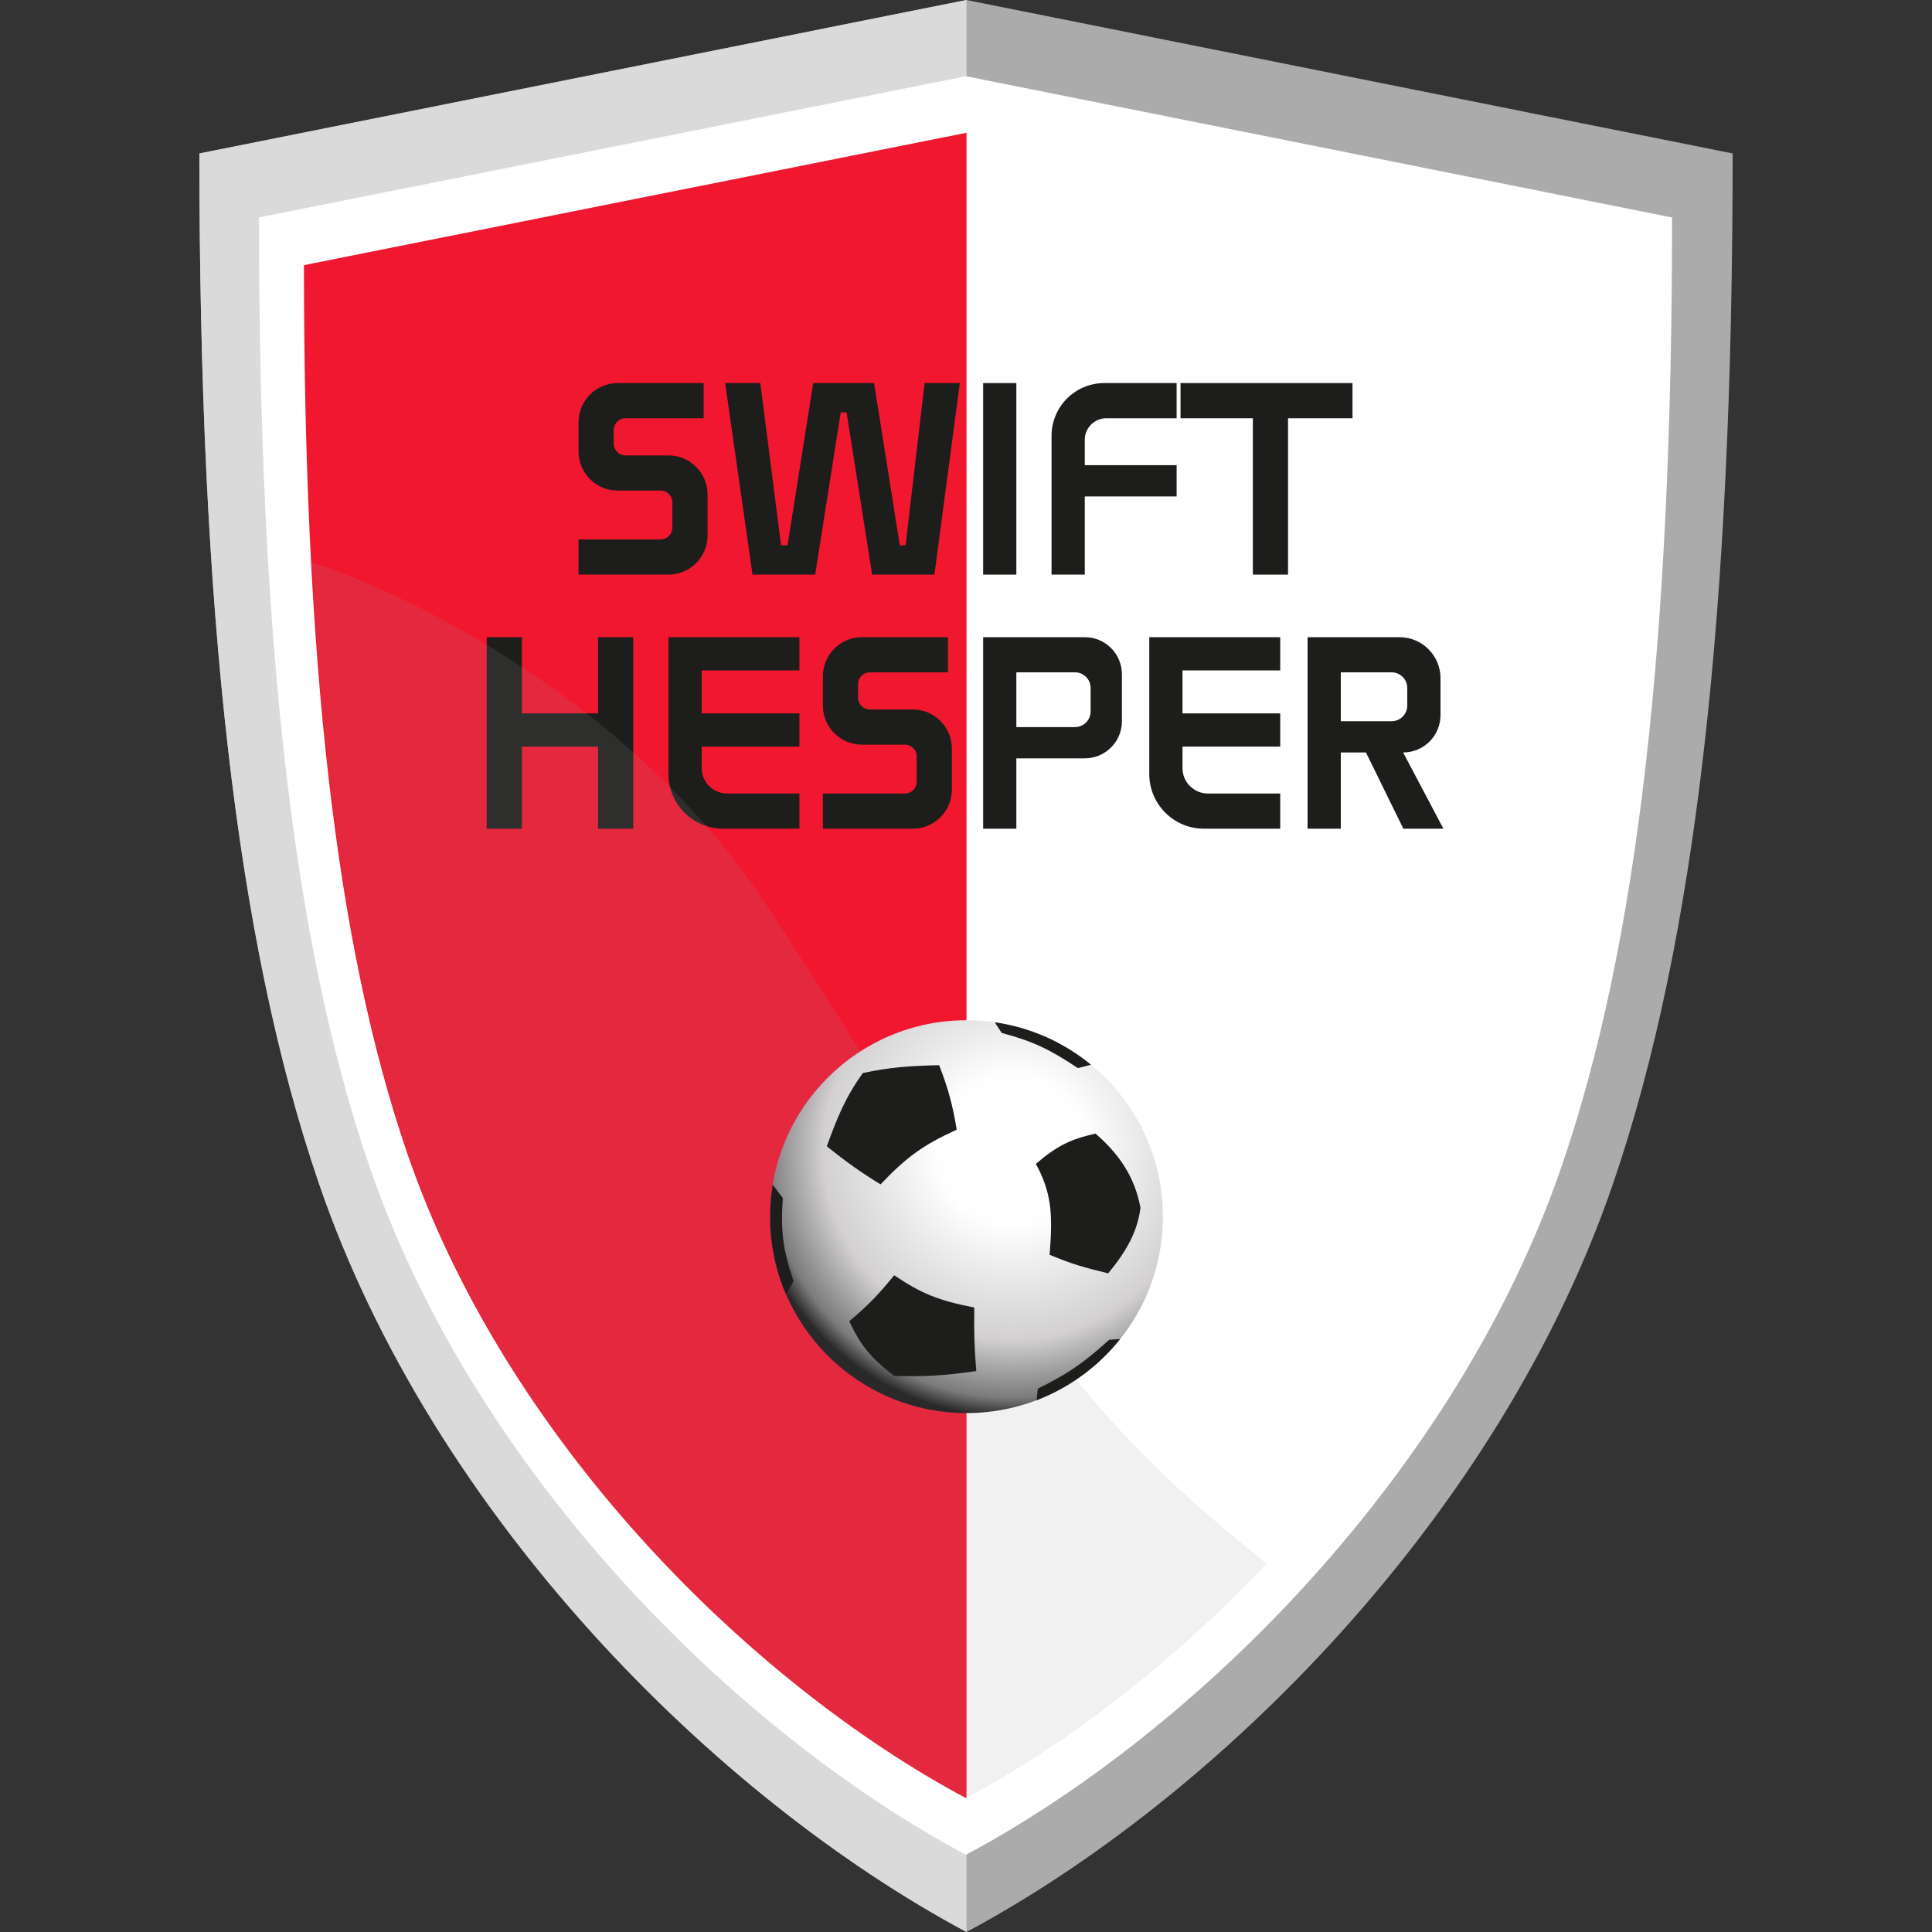 <svg width="50" height="50" viewBox="0 0 50 50" fill="none" xmlns="http://www.w3.org/2000/svg">
<rect x="0" y="0" width="50" height="50" fill="#333333" stroke="none"/>
<path d="M25.013 0L5.16 3.971C5.16 15.792 6.106 24.335 8.245 30.602C11.198 39.251 18.538 46.535 25.013 50C31.488 46.535 38.803 39.251 41.756 30.602C43.896 24.335 44.841 15.792 44.841 3.971L25.013 0Z" fill="#ABABAB"/>
<path d="M25.013 0L5.16 3.971C5.16 15.792 6.106 24.335 8.245 30.602C11.198 39.251 18.538 46.535 25.013 50V0Z" fill="#DADADA"/>
<path d="M24.999 1.973L6.702 5.628C6.702 16.511 7.574 24.375 9.546 30.144C12.267 38.107 19.032 44.812 24.999 48.002C30.966 44.812 37.708 38.107 40.429 30.144C42.401 24.375 43.273 16.511 43.273 5.628L24.999 1.973Z" fill="white"/>
<path d="M25.013 3.442L24.999 3.439L7.866 6.862C7.866 17.051 8.682 24.414 10.529 29.816C13.077 37.271 19.411 43.549 24.999 46.535C25.004 46.532 25.009 46.53 25.013 46.527V3.442Z" fill="#F0172F"/>
<path d="M20.382 14.112L21.046 9.914H22.621L23.286 14.112H23.437L23.929 9.914L24.84 9.914L24.182 14.871H22.56V14.802L21.91 10.673H21.758L21.096 14.871L21.093 14.871H19.475L18.767 9.914L19.677 9.914L20.213 14.112H20.382Z" fill="#1D1D1B"/>
<path d="M18.21 9.914V10.825H16.187C16.019 10.825 15.883 10.96 15.883 11.128V11.482C15.883 11.65 16.019 11.786 16.187 11.786H17.3C17.858 11.786 18.311 12.239 18.311 12.797V13.86C18.311 14.418 17.858 14.871 17.3 14.871H14.973V13.961H17.098C17.265 13.961 17.401 13.825 17.401 13.657V13C17.401 12.832 17.265 12.696 17.098 12.696H15.985C15.426 12.696 14.973 12.243 14.973 11.684V10.926C14.973 10.367 15.426 9.914 15.985 9.914H18.21Z" fill="#1D1D1B"/>
<path d="M26.303 9.914H25.444V14.871H26.303V9.914Z" fill="#1D1D1B"/>
<path d="M29.743 16.49V20.03C29.743 20.813 30.377 21.447 31.159 21.447H33.132V20.536H31.26C30.897 20.536 30.603 20.242 30.603 19.879V19.322H33.132V18.462H30.603V17.35H33.132V16.49H29.743Z" fill="#1D1D1B"/>
<path d="M13.506 16.49H12.596V21.447H13.506V19.322H15.479V21.447H16.389V16.49H15.479V18.462H13.506V16.49Z" fill="#1D1D1B"/>
<path d="M27.214 11.28C27.214 10.525 27.825 9.914 28.579 9.914H30.451V10.825H28.63C28.323 10.825 28.074 11.074 28.074 11.381V12.039H30.451V12.848H28.074V14.871H27.214V11.28Z" fill="#1D1D1B"/>
<path fill-rule="evenodd" clip-rule="evenodd" d="M25.444 21.447V16.49H28.074C28.605 16.49 29.035 16.92 29.035 17.451V18.665C29.035 19.195 28.605 19.626 28.074 19.626H26.303V21.447H25.444ZM27.821 17.4C28.044 17.4 28.225 17.581 28.225 17.805V18.412C28.225 18.635 28.044 18.817 27.821 18.817H26.303V17.4H27.821Z" fill="#1D1D1B"/>
<path fill-rule="evenodd" clip-rule="evenodd" d="M33.84 16.49H36.217C36.804 16.49 37.28 16.965 37.28 17.552V18.508C37.28 19.041 36.847 19.474 36.313 19.474L37.355 21.447L36.319 21.447L35.351 19.474H34.7V21.447H33.84V16.49ZM36.015 17.4C36.239 17.4 36.42 17.581 36.42 17.805V18.26C36.42 18.483 36.239 18.665 36.015 18.665H34.7V17.4H36.015Z" fill="#1D1D1B"/>
<path d="M30.552 10.825V9.914H35.003V10.825H33.334V14.871H32.424V10.825H30.552Z" fill="#1D1D1B"/>
<path d="M17.3 16.49V20.03C17.3 20.813 17.934 21.447 18.716 21.447H20.689V20.536H18.817C18.454 20.536 18.16 20.242 18.16 19.879V19.322H20.689V18.462H18.16V17.35H20.689V16.49H17.3Z" fill="#1D1D1B"/>
<path d="M24.533 16.49V17.4H22.51C22.342 17.4 22.206 17.536 22.206 17.704V18.058C22.206 18.225 22.342 18.361 22.51 18.361H23.622C24.181 18.361 24.634 18.814 24.634 19.373V20.435C24.634 20.994 24.181 21.447 23.622 21.447H21.296V20.536H23.42C23.588 20.536 23.724 20.4 23.724 20.233V19.575C23.724 19.408 23.588 19.272 23.42 19.272H22.307C21.749 19.272 21.296 18.819 21.296 18.26V17.501C21.296 16.943 21.749 16.49 22.307 16.49H24.533Z" fill="#1D1D1B"/>
<path d="M32.786 40.462C31.52 39.472 30.089 38.226 28.836 36.849C26.875 34.693 25.485 32.433 23.601 29.371C22.546 27.654 21.335 25.686 19.782 23.343C16.381 18.212 10.648 15.381 8.076 14.558C8.41 20.907 9.207 25.881 10.55 29.816C13.095 37.271 19.42 43.549 24.999 46.535C27.588 45.149 30.333 43.055 32.786 40.462Z" fill="#9C9C9C" fill-opacity="0.14"/>
<circle cx="25.013" cy="31.487" r="5.083" fill="url(#paint0_radial_6004_133)"/>
<path d="M25.744 26.456L25.924 26.732C26.746 26.952 27.173 27.161 27.896 27.643L28.235 27.555C27.536 26.981 26.681 26.59 25.744 26.456Z" fill="#1D1D1B"/>
<path d="M28.99 34.654L28.706 34.674C28.004 35.308 27.598 35.575 26.859 35.938L26.826 36.238C27.683 35.91 28.428 35.359 28.99 34.654Z" fill="#1D1D1B"/>
<path d="M20.343 33.498L20.537 33.156C20.252 32.322 20.203 31.851 20.259 31.006L19.997 30.658C19.953 30.928 19.93 31.204 19.93 31.487C19.93 32.201 20.077 32.882 20.343 33.498Z" fill="#1D1D1B"/>
<path d="M22.788 30.652C22.22 30.3 21.918 30.081 21.397 29.666C21.675 28.907 21.877 28.401 22.332 27.769C23.048 27.619 23.524 27.585 24.305 27.567C24.555 28.216 24.649 28.582 24.76 29.236C23.885 29.634 23.459 29.947 22.788 30.652Z" fill="#1D1D1B"/>
<path d="M23.142 33.004C22.708 33.533 22.454 33.796 21.978 34.193C22.279 34.827 22.528 35.139 23.142 35.609C23.979 35.63 24.443 35.601 25.266 35.483C25.215 34.872 25.205 34.51 25.215 33.839C24.294 33.66 23.841 33.476 23.142 33.004Z" fill="#1D1D1B"/>
<path d="M28.352 29.337C27.699 29.486 27.36 29.65 26.809 30.121C27.194 30.839 27.258 31.365 27.163 32.473C27.766 32.724 28.054 32.801 28.68 32.954C29.161 32.372 29.439 31.866 29.515 31.259C29.363 30.425 28.933 29.843 28.352 29.337Z" fill="#1D1D1B"/>
<defs>
<radialGradient id="paint0_radial_6004_133" cx="0" cy="0" r="1" gradientUnits="userSpaceOnUse" gradientTransform="translate(26.202 29.767) rotate(99.911) scale(6.906)">
<stop stop-color="#FEFEFE"/>
<stop offset="0.285" stop-color="#FEFEFE"/>
<stop offset="0.709" stop-color="#D2D0D1"/>
<stop offset="0.928" stop-color="#7C7B7B"/>
<stop offset="1" stop-color="#2A2929"/>
</radialGradient>
</defs>
</svg>
